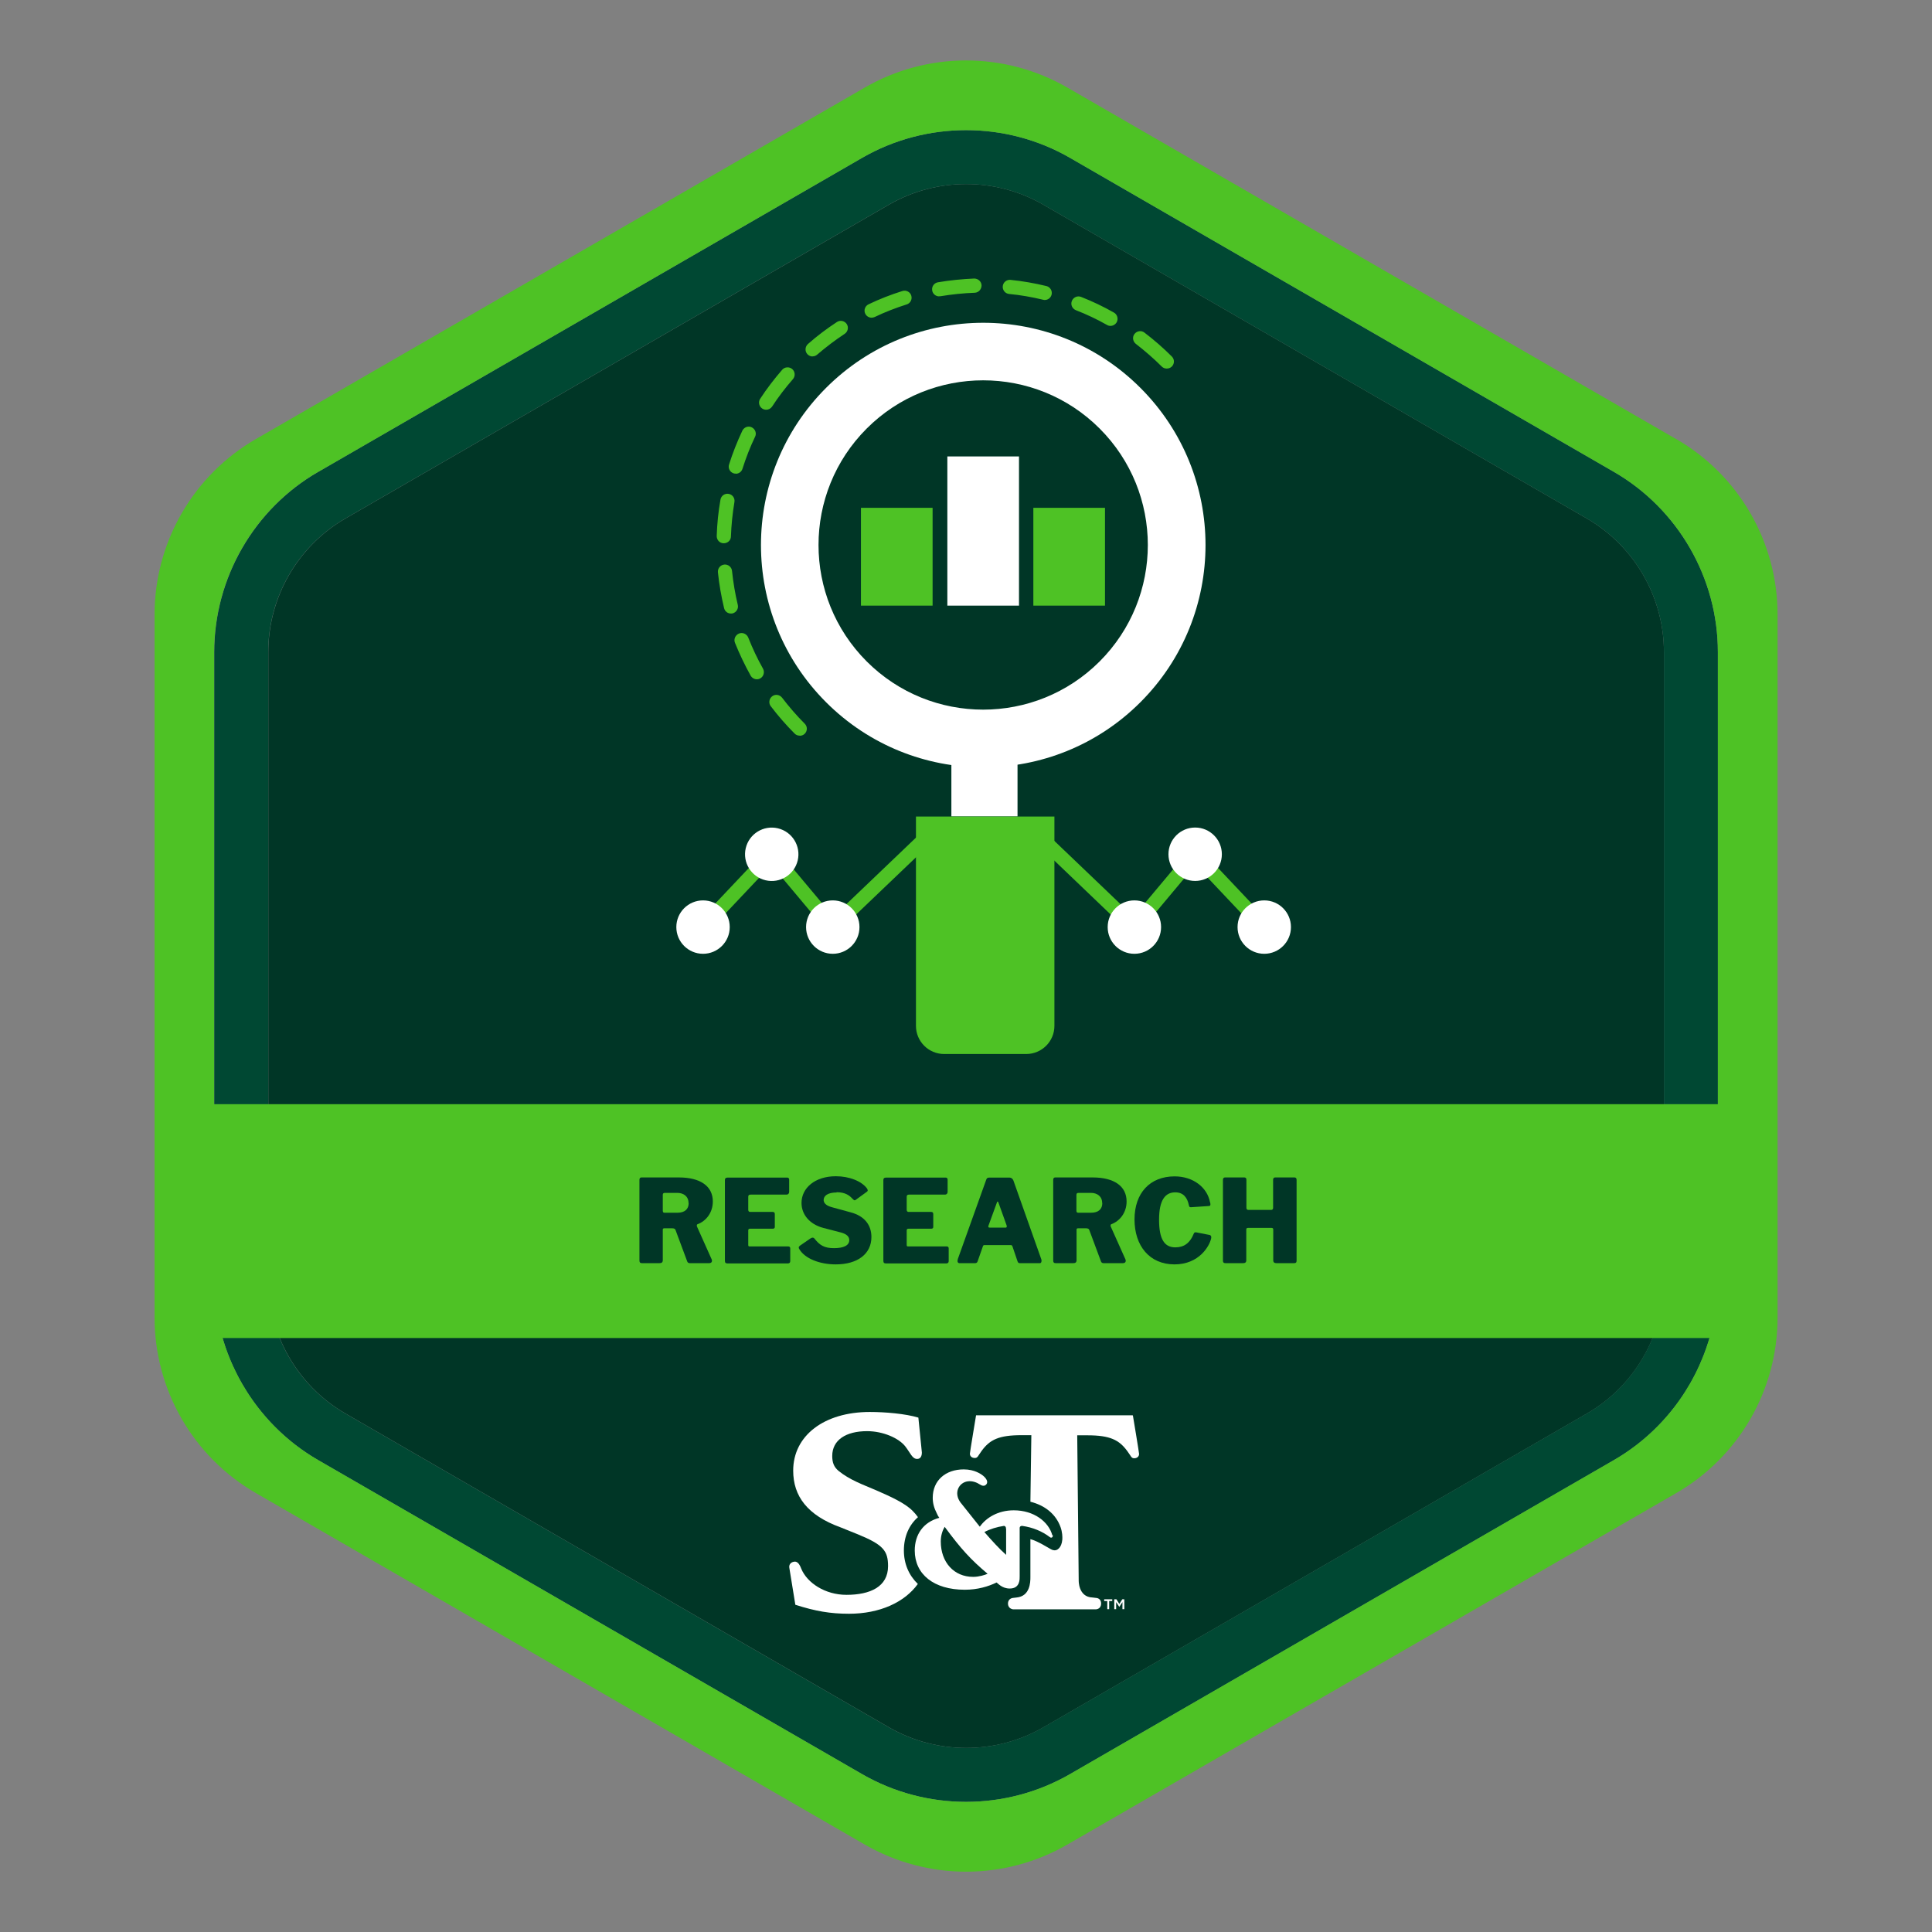 <?xml version="1.0" encoding="UTF-8"?>
<svg id="Research" xmlns="http://www.w3.org/2000/svg" viewBox="0 0 144 144">
  <rect x="0" y="0" width="144" height="144" fill="#808080" stroke="none"/>
  <defs>
    <style>
      .cls-1 {
        fill: #004833;
      }

      .cls-1, .cls-2, .cls-3, .cls-4 {
        stroke-width: 0px;
      }

      .cls-2 {
        fill: #003626;
      }

      .cls-3 {
        fill: #fff;
      }

      .cls-4 {
        fill: #4ec225;
      }
    </style>
  </defs>
  <path class="cls-2" d="M124.02,95.4v-46.8c0-4.09-2.2-7.9-5.74-9.95l-40.53-23.4c-1.77-1.02-3.76-1.53-5.74-1.53s-3.97.51-5.74,1.53l-40.53,23.4c-3.54,2.05-5.74,5.86-5.74,9.95v46.8c0,4.09,2.2,7.9,5.74,9.95l40.53,23.4c3.55,2.04,7.95,2.04,11.49,0l40.53-23.4c3.54-2.04,5.74-5.86,5.74-9.95Z"/>
  <path class="cls-1" d="M72,134.3c-2.68,0-5.36-.69-7.75-2.07l-40.53-23.4c-4.78-2.76-7.75-7.91-7.75-13.43v-46.8c0-5.52,2.97-10.67,7.75-13.43l40.53-23.4c4.78-2.76,10.73-2.76,15.51,0l40.53,23.4c4.78,2.76,7.75,7.91,7.75,13.43v46.8c0,5.52-2.97,10.67-7.75,13.43l-40.53,23.4c-2.39,1.38-5.07,2.07-7.75,2.07ZM72,13.72c-1.99,0-3.97.51-5.74,1.53l-40.53,23.4c-3.54,2.05-5.74,5.86-5.74,9.95v46.8c0,4.09,2.2,7.9,5.74,9.95l40.53,23.4c3.55,2.04,7.95,2.04,11.49,0l40.53-23.4c3.54-2.04,5.74-5.86,5.74-9.95v-46.8c0-4.09-2.2-7.9-5.74-9.95l-40.53-23.4c-1.77-1.02-3.76-1.53-5.74-1.53Z"/>
  <g>
    <path class="cls-4" d="M124.92,32.72L79.56,6.53c-4.68-2.7-10.44-2.7-15.11,0l-45.37,26.19c-4.68,2.7-7.56,7.69-7.56,13.09v52.39c0,5.4,2.88,10.39,7.56,13.09l45.37,26.19c4.68,2.7,10.44,2.7,15.11,0l45.37-26.19c4.68-2.7,7.56-7.69,7.56-13.09v-52.39c0-5.4-2.88-10.39-7.56-13.09ZM23.72,35.17l40.53-23.4c4.78-2.76,10.73-2.76,15.51,0l40.53,23.4c4.78,2.76,7.75,7.91,7.75,13.43v33.7H15.96v-33.7c0-5.52,2.97-10.67,7.75-13.43ZM120.28,108.83l-40.53,23.4c-2.39,1.38-5.07,2.07-7.75,2.07s-5.36-.69-7.75-2.07l-40.53-23.4c-3.5-2.02-6.02-5.32-7.13-9.1h110.82c-1.11,3.79-3.63,7.08-7.13,9.1Z"/>
    <g>
      <path class="cls-2" d="M52.89,94.15h-1.47c-.11,0-.18-.05-.21-.16l-.86-2.31c-.03-.09-.1-.13-.26-.13h-.59c-.08,0-.1.06-.1.09v2.28c0,.17-.08.23-.26.23h-1.28c-.15,0-.2-.06-.2-.2v-6.01c0-.12.05-.18.15-.18h2.79c1.6,0,2.53.65,2.53,1.79,0,.84-.51,1.47-1.15,1.7-.05.03-.05.09-.04.15l1.11,2.48c.05.14-.02.26-.15.26ZM51.32,89.67c0-.5-.37-.76-.84-.76h-.9c-.14,0-.18.04-.18.16v1.15c0,.12.03.17.13.17h.96c.55,0,.84-.27.84-.72Z"/>
      <path class="cls-2" d="M54.18,87.77h4.5c.09,0,.14.06.14.16v.9c0,.12-.07.21-.21.21h-2.66c-.12,0-.18.04-.18.16v.97c0,.11.06.16.14.16h1.68c.11,0,.16.05.16.16v.96c0,.07-.04.13-.14.13h-1.71c-.09,0-.13.05-.13.12v1.09c0,.09.03.11.09.11h2.87c.11,0,.17.04.17.15v.95c0,.09-.05.17-.18.17h-4.48c-.16,0-.21-.06-.21-.2v-6.01c0-.12.05-.18.15-.18Z"/>
      <path class="cls-2" d="M62.36,88.88c-.68,0-.97.26-.97.56,0,.18.12.41.62.54l1.39.38c1.07.28,1.55.98,1.55,1.84,0,1.25-1.02,2.04-2.66,2.04-1.21,0-2.3-.44-2.71-1.13-.07-.11-.07-.18.05-.27l.77-.53c.15-.1.24-.07.3,0,.4.51.74.72,1.46.72s1.14-.2,1.14-.6c0-.25-.18-.45-.63-.57l-1.31-.34c-1.02-.27-1.62-1-1.62-1.86,0-1.11,1-1.99,2.56-1.99.99,0,1.91.36,2.32.91.04.08.1.16,0,.24l-.84.61c-.08.06-.12.04-.23-.07-.22-.24-.52-.5-1.2-.5Z"/>
      <path class="cls-2" d="M65.99,87.77h4.5c.09,0,.14.06.14.16v.9c0,.12-.07.21-.21.21h-2.66c-.12,0-.18.04-.18.16v.97c0,.11.06.16.14.16h1.68c.11,0,.16.05.16.16v.96c0,.07-.04.13-.14.13h-1.71c-.09,0-.13.05-.13.12v1.09c0,.09.03.11.09.11h2.87c.11,0,.17.04.17.15v.95c0,.09-.05.17-.18.17h-4.48c-.16,0-.21-.06-.21-.2v-6.01c0-.12.05-.18.15-.18Z"/>
      <path class="cls-2" d="M71.38,93.87l2.12-5.92c.04-.13.09-.18.24-.18h1.5c.14,0,.24.09.29.21l2.09,5.9c.03.11,0,.27-.11.27h-1.49c-.08,0-.15-.03-.18-.14l-.38-1.12c-.03-.05-.04-.09-.13-.09h-1.95c-.07,0-.1.03-.12.09l-.4,1.14c-.03.07-.08.12-.19.12h-1.16c-.11,0-.18-.11-.12-.28ZM74.95,91.5c.09,0,.1-.06.08-.16l-.62-1.73c-.03-.07-.09-.07-.1,0l-.63,1.73c-.04.1-.02.16.09.16h1.19Z"/>
      <path class="cls-2" d="M83.73,94.15h-1.47c-.11,0-.18-.05-.21-.16l-.86-2.31c-.03-.09-.1-.13-.26-.13h-.59c-.08,0-.1.06-.1.09v2.28c0,.17-.08.23-.26.23h-1.28c-.15,0-.2-.06-.2-.2v-6.01c0-.12.05-.18.15-.18h2.79c1.6,0,2.53.65,2.53,1.79,0,.84-.51,1.47-1.15,1.7-.05.03-.05.09-.04.15l1.11,2.48c.05.14-.02.26-.15.26ZM82.15,89.67c0-.5-.37-.76-.84-.76h-.9c-.14,0-.18.04-.18.16v1.15c0,.12.03.17.13.17h.96c.55,0,.84-.27.84-.72Z"/>
      <path class="cls-2" d="M90.2,89.62c.04.21.02.26-.1.27l-1.34.09c-.11,0-.12-.04-.15-.16-.11-.54-.4-.95-1.01-.95-.75,0-1.21.57-1.21,2.04s.41,2.06,1.21,2.06c.62,0,1.08-.28,1.39-1.05.03-.06.09-.09.21-.06l.97.19c.05.02.14.06.1.26-.11.53-.87,1.93-2.73,1.93s-2.98-1.38-2.98-3.35,1.15-3.21,2.99-3.21c1.39,0,2.44.83,2.64,1.94Z"/>
      <path class="cls-2" d="M93.01,91.52c-.08,0-.12.05-.12.11v2.3c0,.16-.08.22-.26.22h-1.27c-.16,0-.21-.06-.21-.2v-6.01c0-.12.06-.18.15-.18h1.45c.09,0,.15.06.15.16v2.1c0,.1.05.16.14.16h1.71c.09,0,.14-.06.14-.16v-2.1c0-.1.06-.16.15-.16h1.45c.09,0,.15.06.15.18v6.01c0,.14-.04.2-.21.2h-1.27c-.18,0-.26-.06-.26-.22v-2.3c0-.06-.04-.11-.12-.11h-1.75Z"/>
    </g>
    <g>
      <path class="cls-4" d="M62.07,69.63s-.02,0-.03,0c-.15,0-.28-.08-.38-.19l-4.17-4.98-4.72,5c-.2.21-.53.22-.75.02-.21-.2-.22-.53-.02-.75l5.13-5.43c.1-.11.25-.17.4-.17.15,0,.29.07.39.19l4.19,5,6.56-6.27c.21-.2.55-.19.75.02.2.21.19.55-.02.75l-6.97,6.66c-.1.09-.23.15-.37.15Z"/>
      <path class="cls-4" d="M84.53,69.63c-.14,0-.27-.05-.37-.15l-7-6.7c-.21-.2-.22-.54-.02-.75.2-.21.54-.22.75-.02l6.6,6.31,4.19-5c.1-.12.24-.18.39-.19.16,0,.3.06.4.17l5.13,5.43c.2.21.19.55-.02.75-.21.2-.55.19-.75-.02l-4.72-5-4.17,4.98c-.09.11-.23.18-.38.19,0,0-.02,0-.03,0Z"/>
      <rect class="cls-3" x="70.91" y="55.3" width="4.93" height="5.55"/>
      <path class="cls-4" d="M68.28,60.86h10.31v15.6c0,1.16-.94,2.1-2.1,2.1h-6.12c-1.16,0-2.1-.94-2.1-2.1v-15.6h0Z"/>
      <path class="cls-3" d="M85,28.91c-6.47-6.47-16.96-6.47-23.43,0s-6.47,16.96,0,23.43,16.96,6.47,23.43,0,6.47-16.96,0-23.43ZM81.96,49.3c-4.79,4.79-12.57,4.79-17.36,0-4.79-4.79-4.79-12.57,0-17.36s12.57-4.79,17.36,0,4.79,12.57,0,17.36Z"/>
      <path class="cls-4" d="M59.6,54.83c-.14,0-.27-.05-.37-.15-.64-.64-1.24-1.33-1.78-2.04-.18-.23-.13-.56.1-.74.23-.18.56-.13.74.1.52.68,1.08,1.33,1.69,1.94.21.21.21.54,0,.75-.1.1-.24.15-.37.15ZM56.41,50.63c-.18,0-.36-.1-.46-.27-.44-.79-.83-1.61-1.17-2.45-.11-.27.03-.58.3-.69.27-.11.58.03.69.3.31.79.68,1.57,1.1,2.32.14.25.05.58-.2.72-.08.05-.17.07-.26.07ZM54.48,45.73c-.24,0-.45-.16-.51-.4-.21-.88-.37-1.78-.46-2.67-.03-.29.18-.55.47-.58.29-.03.55.18.58.47.09.85.23,1.7.43,2.53.07.28-.11.57-.39.64-.04.01-.08.01-.12.01ZM53.95,40.49s-.01,0-.02,0c-.29,0-.52-.25-.51-.55.03-.9.12-1.81.28-2.7.05-.29.32-.48.61-.43.29.05.48.32.43.61-.14.84-.23,1.7-.26,2.56,0,.29-.24.51-.53.51ZM54.84,35.3c-.05,0-.11,0-.16-.02-.28-.09-.43-.39-.34-.66.27-.86.61-1.71.99-2.52.13-.26.44-.38.7-.25.26.13.38.44.25.7-.37.77-.68,1.57-.94,2.39-.07.23-.28.37-.5.37ZM57.1,30.54c-.1,0-.2-.03-.29-.09-.24-.16-.31-.49-.15-.73.49-.75,1.05-1.48,1.64-2.16.19-.22.53-.24.75-.05.22.19.24.53.05.75-.56.64-1.09,1.33-1.55,2.04-.1.15-.27.24-.44.24ZM86.96,27.47c-.14,0-.27-.05-.37-.15-.61-.61-1.26-1.17-1.93-1.69-.23-.18-.28-.51-.1-.74.18-.23.51-.28.74-.1.71.54,1.4,1.14,2.04,1.78.21.21.21.54,0,.75-.1.1-.24.15-.37.15ZM60.57,26.57c-.15,0-.29-.06-.4-.18-.19-.22-.17-.55.05-.75.68-.6,1.41-1.15,2.16-1.64.24-.16.57-.09.73.15.16.24.09.57-.15.73-.71.47-1.4.99-2.05,1.55-.1.09-.22.13-.35.13ZM82.77,24.29c-.09,0-.18-.02-.26-.07-.74-.42-1.52-.79-2.32-1.1-.27-.11-.41-.41-.3-.69.11-.27.41-.41.69-.3.84.33,1.66.72,2.45,1.17.25.14.34.47.2.72-.1.17-.28.27-.46.27ZM64.97,23.68c-.2,0-.39-.11-.48-.3-.13-.26-.01-.58.25-.7.81-.39,1.66-.72,2.52-.99.28-.09.58.07.66.34.09.28-.07.58-.34.66-.82.26-1.62.57-2.39.94-.07.03-.15.05-.23.05ZM77.87,22.36s-.08,0-.13-.02c-.83-.2-1.68-.35-2.53-.43-.29-.03-.5-.29-.47-.58.03-.29.29-.5.58-.47.9.09,1.8.25,2.67.46.28.07.46.35.39.64-.06.24-.27.4-.51.4ZM70,22.09c-.25,0-.48-.18-.52-.44-.05-.29.14-.56.43-.61.89-.15,1.8-.24,2.7-.28.29,0,.54.22.55.51,0,.29-.22.54-.51.55-.85.03-1.71.12-2.56.26-.03,0-.06,0-.09,0Z"/>
      <circle class="cls-3" cx="52.4" cy="69.1" r="1.99"/>
      <circle class="cls-3" cx="62.07" cy="69.1" r="1.99"/>
      <circle class="cls-3" cx="84.55" cy="69.1" r="1.99"/>
      <circle class="cls-3" cx="94.23" cy="69.1" r="1.99"/>
      <rect class="cls-4" x="64.17" y="37.85" width="5.34" height="7.29"/>
      <rect class="cls-4" x="77.02" y="37.85" width="5.34" height="7.29"/>
      <rect class="cls-3" x="70.61" y="34.02" width="5.34" height="11.12"/>
      <circle class="cls-3" cx="57.52" cy="63.67" r="1.99" transform="translate(-17.66 105.03) rotate(-76.72)"/>
      <circle class="cls-3" cx="89.08" cy="63.67" r="1.99"/>
    </g>
    <g>
      <g>
        <path class="cls-3" d="M67.37,115.57c0-1.04.38-1.9,1.05-2.49-.12-.17-.26-.33-.4-.47-.58-.59-1.66-1.07-2.71-1.53-1.05-.45-1.99-.78-2.81-1.45-.35-.29-.47-.63-.47-1.11,0-1.19,1.02-1.85,2.6-1.85,1.19,0,2.36.52,2.84,1.13.39.5.52.94.89.94.25,0,.35-.21.35-.48l-.26-2.6c-.96-.29-2.48-.42-3.62-.42-3.4,0-5.71,1.76-5.71,4.37,0,1.9,1.05,3.33,3.53,4.23l1.29.52c1.91.78,2.25,1.24,2.25,2.37,0,1.53-1.32,2.14-3.1,2.14-1.58,0-2.93-.88-3.37-1.95-.17-.46-.36-.57-.58-.51-.21.05-.34.21-.31.43.02.14.45,2.77.45,2.77,1.5.48,2.61.67,4,.67,2.29,0,4.14-.85,5.13-2.22-.66-.64-1.04-1.49-1.04-2.5Z"/>
        <path class="cls-3" d="M84.42,105.49h-11.67s-.46,2.76-.46,2.86c0,.19.15.32.36.32.23,0,.23-.14.53-.55.6-.81,1.26-1.15,2.96-1.15h.73s-.07,4.96-.07,4.96c1.08.27,1.9.92,2.25,1.9.13.37.14.71.13.91-.03.34-.13.53-.24.65-.13.14-.3.21-.53.12-.18-.07-1.04-.65-1.61-.79,0,1.31,0,2.71,0,2.84,0,.36-.02,1.42-1.04,1.51l-.25.03s-.38.02-.38.42.38.43.38.43h6.18s.38-.01.38-.43-.38-.42-.38-.42l-.25-.03c-1.09-.03-1.04-1.29-1.04-1.29l-.11-10.8h.76c1.7,0,2.36.35,2.96,1.16.31.41.3.55.53.55.21,0,.36-.13.36-.32,0-.11-.46-2.86-.46-2.86Z"/>
        <path class="cls-3" d="M78.43,114.42c-.27-.99-1.36-1.85-2.87-1.85-1.17,0-2.06.55-2.53,1.22-.02-.02-.04-.04-.05-.06-.29-.37-1.12-1.4-1.33-1.67,0,0-.01-.02-.02-.02h0s-.03-.04-.03-.04c-.55-.73-.13-1.5.53-1.59.36-.05.7.1.88.22.16.1.35.19.51,0,.17-.21-.06-.49-.26-.65-.13-.1-.61-.46-1.43-.46-1.35,0-2.31.82-2.31,2.12,0,.41.11.78.3,1.15h0c.06.14.12.25.19.34-1.2.32-1.83,1.25-1.83,2.44,0,1.76,1.41,2.92,3.73,2.92.95,0,1.75-.24,2.37-.54.1.06.4.45.98.45.79,0,.74-.74.74-.92v-3.6c0-.07.05-.15.18-.15.8.11,1.51.41,2.07.84h0s.07.07.16.02c.05-.03.07-.08.05-.18ZM72.53,117.53c-1.42,0-2.41-1.08-2.41-2.64,0-.46.14-.84.29-1.09,1.21,1.64,1.93,2.43,3.2,3.5-.18.08-.63.23-1.07.23ZM74.99,113.95s0,0,0,0h0s0,1.94,0,1.94c-.51-.45-1.08-1.08-1.62-1.7,0,0,0,0,0,0h0c.44-.23.93-.38,1.46-.46.07.01.15.05.15.19v.02Z"/>
      </g>
      <path class="cls-3" d="M82.53,119.33h-.23v-.13h.6v.13h-.23v.61h-.14v-.61ZM83.06,119.2h.15l.22.35.22-.35h.15v.74h-.14v-.53l-.23.35h-.01l-.23-.35v.53h-.14v-.74Z"/>
    </g>
  </g>
</svg>